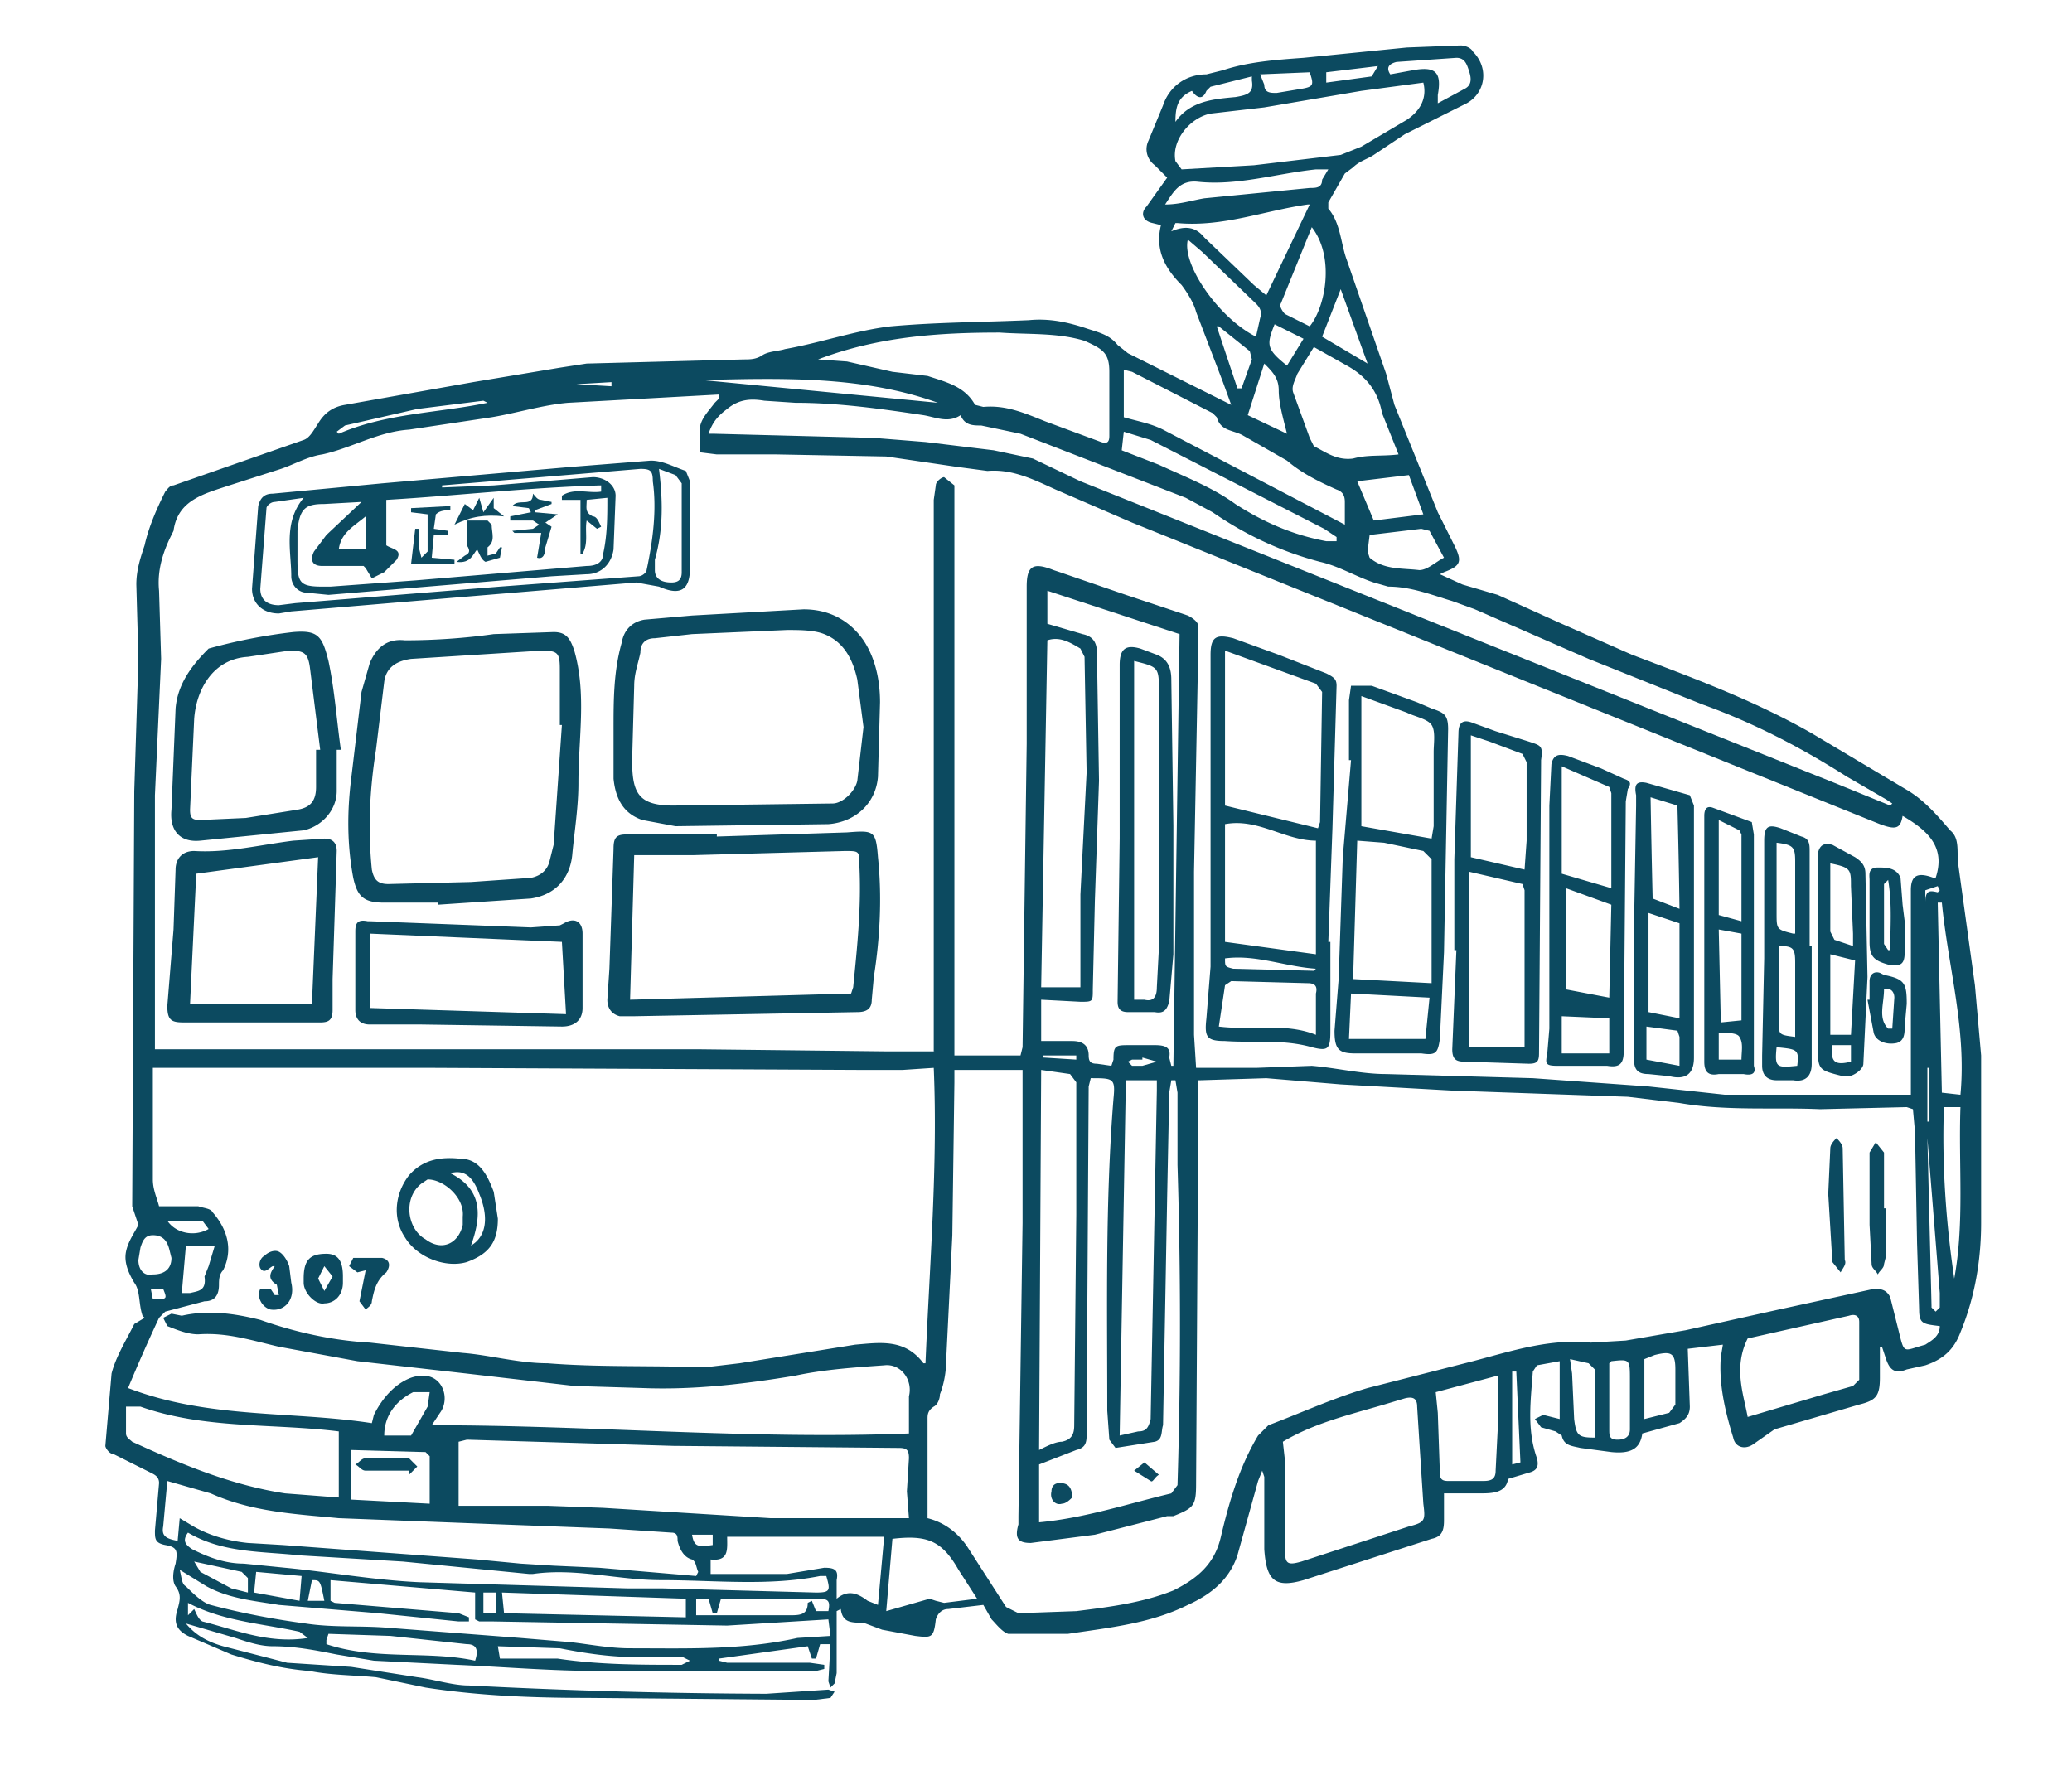 <svg xmlns="http://www.w3.org/2000/svg" fill="#0C4A60" viewBox="0 0 1003 864"><path d="m70 638-1-1c-2-6-1-12-4-16-3-5-5-10-4-15s4-9 6-13l-3-9 1-201 2-64-1-36c0-7 2-13 4-19 2-9 6-18 10-26 1-1 2-3 4-3l63-22c3-1 5-5 7-8 3-5 7-8 13-9l62-11 42-7 13-2 76-2c3 0 6 0 9-2s8-2 11-3c17-3 34-9 51-11 22-2 44-2 67-3 10-1 19 1 28 4 6 2 11 3 15 8l5 4 46 23 4 2-4-11-13-34c-1-4-4-9-7-13-8-8-13-17-10-29l-4-1c-5-1-6-5-3-8l10-14-6-6c-4-3-5-8-3-12l7-17c3-9 11-15 21-15l8-2c12-4 25-5 39-6l50-5 26-1c2 0 5 1 6 3 8 8 6 20-3 25l-30 15-15 10c-3 2-7 3-10 6l-4 3-8 14v3c6 7 6 17 9 25l19 55 4 15 21 52 8 16c4 8 3 10-5 13l-2 1 11 5 17 5 31 14 34 15c29 11 59 22 87 38l47 28c8 5 14 12 20 19 5 4 3 11 4 17l8 58 3 34v81c0 18-3 36-10 53-3 8-8 13-17 16l-9 2c-5 2-8 1-10-5l-2-6h-1v15c0 9-2 11-10 13l-41 12-10 7c-4 3-9 2-10-3-4-13-7-26-6-39l1-6-17 2 1 28c0 4-2 6-5 8l-18 5c-1 7-5 10-15 9l-15-2c-4-1-8-1-9-6l-3-2-7-2-3-4 4-2 8 2v-28l-11 2-2 3c-1 14-3 28 2 42 1 4 0 6-4 7l-10 3c-1 7-8 7-14 7h-17v13c0 5-1 8-6 9l-62 20c-14 4-18 0-19-15v-35l-1-3-2 5-10 36c-4 12-13 19-24 24-18 9-38 11-58 14h-29c-3-1-6-5-8-7l-4-7-17 2c-3 0-5 2-6 5-1 9-2 9-10 8l-16-3-8-3c-5-1-11 1-12-7l-2 1v30l-1 5-2 2-1-3 1-18h-5l-2 7h-2l-2-6-43 6v1l4 1h40l7 1v2l-4 1H291c-24 0-47-2-70-3l-40-2-18-3c-10-2-20-4-31-4-6 0-12-2-18-4l-24-7c5 6 11 9 18 11l31 8 31 2 32 5c8 1 17 4 25 4a2962 2962 0 0 0 144 4l30-2 3 1-2 3-8 1-110-1c-26 0-52-1-78-5l-24-5c-11-1-22-1-32-3-13-1-25-4-38-8l-21-9c-6-3-7-7-5-13 1-4 2-7-1-11-2-3-1-8 0-11 1-6 1-8-5-9-5-1-5-3-5-7l2-23c0-3-2-4-4-5l-18-9c-2 0-4-3-4-4l3-35c2-8 7-16 11-24l5-3zm382-129V242l1-7c0-2 3-4 4-4l5 4v276h32l1-4 2-147v-76c0-10 3-12 13-8l3 1 32 11 30 10c2 1 5 3 5 5v13l-2 106v79l1 16h29l27-1c12 1 24 4 36 4l71 2 56 4 37 4h90v-99c0-7 3-9 11-6h1c5-15-4-23-16-30-1 6-3 7-11 4L548 253l-37-16c-11-5-21-10-33-9l-15-2-34-5-53-1h-29l-8-1v-13c1-4 4-7 7-11l2-2v-2l-73 4c-12 1-25 5-37 7l-40 6c-15 1-28 9-42 12-7 1-14 5-20 7l-25 8c-12 4-25 7-27 22l-1 2c-4 8-7 17-6 27l1 33-3 66v123h264l89 1h25zm474 28-3-1-42 1c-22-1-45 1-68-3l-25-3-85-3-54-3-36-3-32 1h-1v25l-1 170c0 11-1 12-11 16h-3l-35 9-31 4c-6 0-8-2-6-9v-4l2-142v-74h-33v6l-1 74-3 61c0 5-1 11-3 16 0 2-1 5-3 6-3 2-3 4-3 6v48c8 2 15 7 20 15l18 28 6 3 28-1c16-2 32-4 47-10 12-6 20-13 23-26 4-17 9-34 18-49l5-5c16-6 31-13 48-18l51-13c19-5 37-11 57-9l17-1 29-5 45-10 46-10c3 0 6 0 8 4l4 16c3 12 2 10 13 7 3-2 7-4 7-9-8-1-10-1-10-8l-1-32-1-54-1-11zM180 689l1-4c4-8 10-15 18-18 6-2 11-1 14 3s3 10 0 14l-4 6c78 0 154 7 231 4v-18c2-8-4-16-12-15-14 1-29 2-43 5-24 4-49 7-74 6l-33-1-52-6-53-6-38-7c-13-3-25-7-39-6-5 0-10-2-15-4l-2-4 4-2 5 1c13-3 26-1 38 2 17 6 35 10 53 11l45 5c13 1 27 5 41 5 25 2 50 1 76 2l17-2 56-9c12-1 24-3 33 9h1c2-48 6-96 4-143l-15 1h-21l-206-1H74v54c0 5 2 9 3 13h19c3 1 6 1 7 3 7 8 10 18 5 28-2 2-2 5-2 7 0 5-2 8-7 8l-19 5-3 3a816 816 0 0 0-15 34c39 15 79 11 118 17zm42 40h43l27 1 81 5h67l-1-13 1-16c0-4-1-5-5-5l-109-1-100-3-4 1v31zm693-339 1-1-3-2-19-11c-22-14-45-26-70-35l-55-22-55-24-11-4c-10-3-20-7-31-7l-7-2c-9-3-17-8-26-10-19-5-36-13-52-24l-13-7-80-31-19-4c-4 0-8 0-10-5-6 4-12 1-18 0-20-3-41-6-62-6l-15-1c-6-1-12-1-18 4-4 3-7 6-9 12h3l77 2 25 2 33 4 19 4 23 11 365 146 27 11zM567 516h1l3-209-64-21v16l17 5c5 1 7 4 7 9l1 62-2 58-1 43c0 6 0 6-6 6l-19-1v20h15c5 0 8 2 8 7 0 3 1 4 4 4l7 1 1-3c0-7 1-7 8-7h12c5 0 8 1 7 6l1 4zm-64 221c22-2 43-9 64-14l3-4a2514 2514 0 0 0 0-155v-35l-1-6h-2l-1 6-1 50-2 111c-1 3 0 7-4 8l-19 3-3-4-1-14c0-51-1-101 3-151 1-10 0-10-11-10l-1 4-1 164v5c0 4-1 6-5 7l-18 7v28zm-166 26 1-2c-1-2-1-5-3-6-4-1-6-5-7-9 0-2 0-4-3-4l-30-2-53-2-78-3c-21-2-42-3-62-12l-21-6-2 22c-1 5 2 6 7 7l1-11 5 3c8 5 18 8 28 9l17 1 94 7 21 2 16 1 22 1 47 4zm284-65 1 9v43c0 7 1 8 8 6l52-17c8-2 8-3 7-11l-2-31-1-16c0-4-2-5-6-4l-10 3c-17 5-34 9-49 18zM396 174l14 1 22 5 17 2c9 3 18 5 23 14l4 1c11-1 20 3 30 7l27 10c3 1 4 0 4-3v-31c0-9-3-11-12-15-13-4-27-3-41-4-30 0-59 2-88 13zM87 760c1 4 1 7 3 8 3 3 8 8 12 9 15 4 31 7 46 9 13 2 26 1 39 2l65 5 24 2c9 1 19 3 29 3 27 0 54 1 81-5l16-1-1-8-49 3-113-2h-7l-2-1v-13l-70-6v10l2 1 60 5 5 2v2h-5l-39-4-48-4c-12-2-24-3-35-9l-13-8zm436-282v-45l3-59-1-56-2-4c-5-3-10-6-16-4l-3 168h19zm-20 224c4-2 8-4 11-4 5-1 6-4 6-8l1-102v-64l-3-4-14-2-1 184zM689 40l-30 4-47 8-26 3c-10 2-19 13-17 23l3 4 35-2 42-5 10-4 22-13c6-4 10-10 8-18zM164 693c-32-4-65-1-96-12h-7v13c0 2 2 3 3 4 24 11 48 21 74 25l26 2v-32zm381-170-3 172 9-2c4 0 5-2 6-6l3-159v-5h-15zm301 125c-7 14-2 27 0 38l37-11 14-4 3-3v-28c0-3-2-4-5-3l-49 11zM91 742c-3 4-1 6 2 8 8 4 16 7 25 7l20 2c21 2 43 6 65 7l101 3h17l74 2c7 0 7-1 5-8h-3c-25 5-51 2-77 2-21 0-41-6-62-3h-2l-61-6-50-3c-18-2-37-1-54-11zm453-540c7 2 13 3 19 6l88 46v-11c0-3-1-5-4-6-9-4-17-8-24-14l-21-12c-5-3-11-2-13-9l-2-2-39-20-4-1v23zm92-34-8 13c-1 3-3 6-2 9l8 22 2 4c6 3 11 7 19 6 7-2 14-1 22-2l-8-20c-2-11-8-18-17-23l-16-9zM405 774c6-5 11-2 15 1l5 2 3-33h-76c0 6 1 12-8 11v7h37l18-3c5 0 7 1 6 6v9zm290-100 1 10 1 29c0 3 1 4 4 4h17c4 0 6-1 6-5l1-20v-26l-30 8zM634 99h-1c-21 3-41 11-63 9h-1l-2 4c7-3 12-2 16 3l24 23 6 5 21-44zM432 745l-3 35 21-6 3 1 4 1 16-2-9-14c-8-14-15-17-32-15zm215-483v-2l-6-4-84-43-13-4-1 9 18 7c13 6 26 11 37 19 14 9 28 15 44 18h5zM244 781l88 2v-9l-89-3 1 10zm-36-53v-23l-2-2-36-1v24l38 2zm427-618-15 37c-1 1 1 4 2 5l12 6c8-10 12-34 1-48zm314 420c3-32-6-62-9-93h-2l2 92 9 1zM608 163l2-9c1-3 0-5-2-7l-26-25-7-6c-3 12 15 38 33 47zM159 791l-1 3v2c24 8 49 3 72 8 2-6 0-8-4-8l-37-4-30-1zm504-532-1 8 1 3c7 6 16 5 24 6 4 0 8-4 12-6l-7-13-4-1-25 3zm278 277c-1 28 1 56 5 83 5-27 2-55 3-83h-8zM643 82h-6c-19 2-38 8-57 6-9-1-12 5-16 11 7 0 13-2 19-3l51-5c3 0 6 0 6-4l3-5zM401 780c1-5 0-6-5-6h-47l-2 7h-2l-2-7h-6v8h45c5 0 9 0 9-6l2-1 2 5h6zm264-528 24-3-7-19-25 3 8 19zm131 406v29l12-3 3-4v-17c0-8-2-9-10-7l-5 2zM241 797l1 6h28c20 3 40 3 60 3l4-2-4-2h-14c-15 1-30-1-45-4l-30-1zm531-101v-33l-3-3-9-2 1 7 1 22c1 8 2 9 10 9zM696 50l13-7c4-2 3-6 2-9s-2-6-6-6l-29 2c-4 1-5 3-3 6l11-2c11-2 14 1 12 12v4zM340 184l114 11c-36-13-75-12-114-11zm439 476v32c0 3 0 5 4 5 3 0 6-1 6-5v-24c0-10 0-10-9-9l-1 1zM604 201l19 9c-2-8-4-15-4-21s-3-9-7-13l-8 25zM199 695l8-14 1-7h-8c-8 4-14 11-14 21h13zm441-532 22 13-13-36-9 23zM149 793l-4-3c-18-4-37-5-54-14v6l3-3c1 2 2 5 4 6 16 4 32 11 51 8zM90 603l-2 23h4c4-1 8-1 7-8l2-5 3-10H90zM569 59c7-10 18-11 29-12 6-1 9-2 8-8v-2l-20 5-2 2c-2 5-5 3-7 0-7 3-8 8-8 15zM83 609l-1-4c-1-4-3-7-8-7-4 0-5 3-6 6l-1 6c0 5 3 8 7 7 6 0 9-3 9-8zm40 162 22 4 1-12-22-2-1 10zm810-220 2 81v1l2 2 2-2v-7l-6-75zM599 188h2l5-14-1-4-15-12h-1l10 30zm11-152 2 5c0 4 3 4 6 4l12-2c6-1 6-2 4-8l-24 1zM94 756l3 5 15 8 8 2v-7l-3-3-23-5zm529-579 8-13-14-7c-4 10-4 12 6 20zm-460 32 1 1c23-10 48-10 72-15l-2-1-32 4-35 8-4 3zm573 499-2-44h-2v45l4-1zM642 35v5l22-3 3-5-25 3zM81 591c4 6 13 8 20 4l-3-4H81zm851-160v45-39c0-6 2-6 6-5l1-1-1-2-6 2zM151 765l-2 10h8c-2-10-2-10-6-10zm89 6h-6v10h6v-10zm105-28h-10c1 6 3 6 10 5v-5zm208-231v1h-5l-2 1 2 2h5l7-2-7-2zM74 629c7 0 7 0 5-5h-6l1 5zm860-112h-1v26h1v-26zM296 187v-2l-17 1 17 1zm225 326v-2h-16v1l16 1z"/><path d="M334 255v20c0 12-6 13-15 9l-11-2-84 7-83 7-6 1c-8 0-13-5-13-12l3-40c1-4 3-6 7-6l53-5 92-8 38-3c6 0 11 3 17 5l2 5v22zm-159-12-18 1c-9 0-12 2-13 13v14c0 11 1 13 12 13h4l41-3 83-7c5 0 8-2 8-6 2-9 2-18 2-27l-10 1c0 4-1 6 3 8 2 0 3 3 4 5l-2 1-5-4c-1 5 1 11-2 16h-1v-26h-9v-2c6-4 13-1 19-2v-3c-35 1-70 5-104 7v22c3 2 8 2 5 7l-6 6-6 3-3-5-1-1h-20c-5 0-6-3-4-7l6-8 17-16zm39-8v1l25-1 48-4c6 0 11 4 11 9l-1 26c-1 7-6 12-13 12l-17 1-108 9-10-1c-5 0-8-4-8-8 0-12-4-26 6-38l-14 2c-2 0-4 2-4 3l-3 39c0 5 3 8 9 8l8-1 99-8 67-5c2 0 4-2 4-3 3-14 5-29 3-43 0-5-1-6-6-6l-96 8zm105-8c2 16 2 30-2 44v5c0 4 3 6 8 6 4 0 5-2 5-5v-43l-3-4-8-3zm-142 23c-6 5-12 8-13 16h13v-16zM644 456v43c0 9-1 10-9 8-14-4-28-2-42-3-9 0-10-2-9-11l2-25V317c0-9 3-10 11-8l22 8 23 9c4 2 5 3 5 6l-2 69-2 55h1zm-51-141v75l45 11 1-3 1-63-3-4-22-8-22-8zm0 84v57l44 6v-55c-15 0-28-11-44-8zm44 102v-20c1-4-1-5-4-5l-37-1-3 2-3 20c16 2 32-2 47 4zm0-32c-15-1-29-7-44-5 0 4 0 4 4 5l39 1 1-1zM212 437h-26c-10 0-13-3-15-12-3-16-3-32-1-48l5-42 4-14c3-7 8-12 17-11 14 0 29-1 43-3l29-1c6 0 8 3 10 9 6 21 2 42 2 64 0 12-2 24-3 35-1 10-7 19-20 21l-45 3v-1zm60-86h-1v-27c0-8-1-9-9-9l-63 4c-7 1-12 4-13 11l-4 33c-3 19-4 38-2 58 1 5 3 7 8 7l40-1 29-2c5-1 8-4 9-8l2-8 4-58zM347 405l63-2c13-1 14-1 15 12 2 19 1 39-2 58l-1 11c0 4-2 6-7 6l-108 2h-7c-4-1-6-4-6-8l1-15 2-58c0-5 1-7 6-7h44v1zm-40 9-2 70 107-3 1-3c2-20 4-39 3-59 0-7 0-7-7-7l-73 2h-29zM297 353c0-14 0-28 4-42 1-6 5-10 11-11l23-2 54-3c12 0 22 5 29 15 6 9 8 20 8 30l-1 36c-1 13-11 22-24 23l-74 1-16-3c-9-3-13-10-14-20v-24zm121-1-3-23c-2-9-6-18-16-22-5-2-12-2-18-2l-46 2-18 2c-4 0-7 2-7 7-1 5-3 10-3 16l-1 36c0 16 3 22 20 22l77-1c5 0 11-6 12-11l3-26zM653 368v-29l1-7h10l22 8 7 3c6 2 8 3 8 10l-1 54-1 54-2 42c-1 7-2 8-9 7h-32c-8 0-10-2-10-11l2-25 2-59 4-47h-1zm40 108v-60l-4-4-19-4-13-1-2 67 38 2zm-34-76 34 6 1-6v-36c0-4 1-10-1-13s-8-4-12-6l-22-8v63zm-6 103h37l2-20-38-2-1 22zM163 363v20c0 9-7 17-16 19l-50 5c-10 1-15-5-14-15l2-49c1-12 8-21 16-29a267 267 0 0 1 41-8c12-1 14 2 17 14 3 14 4 29 6 43h-2zm-10 0h2l-5-40c-1-7-3-8-10-8l-20 3c-17 1-25 16-26 30l-2 44c0 4 1 5 5 5l22-1 25-4c6-1 9-4 9-11v-18zM121 495H89c-6 0-8-1-8-8l3-37 1-29c0-5 3-9 9-9 16 1 32-3 48-5l15-1c4 0 6 2 6 6l-2 62v15c0 5-2 6-6 6h-34zm-26-72-3 63h59l3-71-59 8zM704 460v-44l2-61c0-5 2-7 7-5l11 4 16 5c6 2 7 2 6 9v1l-1 141c0 4-1 5-5 5l-31-1c-4 0-6-1-6-6l2-48h-1zm7-38v85h27v-76l-1-3-26-6zm1-7 26 6 1-14v-38l-2-4-16-6-9-3v59zM778 516h-24c-6 0-6-1-5-6l1-12V390l1-20c1-5 4-5 8-4l16 6 11 5c3 1 4 2 2 5l-1 6-1 121c0 6-2 8-8 7zm2-86v-46l-1-3-23-10v52l24 7zm-22 0v49l21 4 1-45-22-8zm21 63-23-1v18h23v-17zM820 409v103c0 8-4 11-12 9l-10-1c-5 0-7-2-7-7v-65l1-58v-5c-1-5 0-7 5-6l21 6 2 5v19zm-22 81 15 3v-46l-15-5v48zm15-50a3949 3949 0 0 0-1-50l-13-4a7146 7146 0 0 0 1 49l13 5zm0 76v-14l-1-3-15-2v16l16 3zM172 470v-19c0-4 1-6 6-5h1l78 3 14-1 2-1c5-3 9-1 9 5v36c0 6-4 9-10 9l-68-1h-25c-5 0-7-3-7-7v-19zm102 21-2-35-93-4v36l95 3zM825 455v-60c0-3 1-5 4-4l19 7 1 6v112c1 3 0 5-5 4h-12c-5 1-7-1-7-6v-59zm18-9v-42l-1-2-10-5v46l11 3zm0 6-11-2 1 45 10-1v-42zm-11 48v13h11c0-4 1-8-1-11-1-2-6-2-10-2zM877 458v57c0 6-3 9-9 8h-8c-5 0-7-3-7-7v-5l1-47v-57c0-7 2-8 8-6l10 4c4 1 4 4 4 7v46h1zm-8-6v-35c0-7-1-8-9-9v34c0 8 0 8 8 10h1zm-8 6v36c0 7 0 7 8 8v-36c0-7-1-8-8-8zm-1 49c-1 10 0 10 10 9 1-8 0-8-10-9zM880 463v-50c1-4 3-5 7-4l11 6c3 2 5 4 5 8l1 50-2 42c0 3-6 7-9 6h-1c-12-3-12-3-12-15v-43zm16 38 2-36-12-3v39h10zm-10-83v33l2 4 9 3v-6l-1-23c0-8 0-9-10-11zm1 88c-1 8 1 10 9 8v-8h-9zM922 446v15c0 6-2 7-8 6-7-2-9-4-9-11v-30c0-2-1-6 4-6 4 0 9 0 11 5l1 13 1 8zm-8 14h1c0-11 1-22-1-34l-2 2v29l2 3zM905 484v-9c0-3 2-5 5-4l2 1c10 2 11 4 11 14l-1 11c0 3 0 7-4 8-5 1-10-1-11-5l-3-16h1zm9 14h2l1-15c0-3-2-5-5-4 0 7-3 14 2 19zM885 578l1-22c0-2 2-4 3-5 1 1 3 3 3 5l1 54c1 2-1 4-2 6l-4-5-2-33zM913 585v23l-1 4c0 2-2 3-3 5-1-2-3-3-3-5l-1-19v-35l3-5 4 5v27h1zM241 590c0 11-4 17-15 21-10 3-24-2-30-12-6-9-5-21 2-30 7-8 16-9 25-8 9 0 13 8 16 16l2 13zm-17-1c1-9-9-18-17-18l-3 2c-9 7-7 22 2 27 8 6 16 2 18-7v-4zm4 14c7-4 9-13 4-25-3-8-7-12-14-10 16 8 15 21 10 35zM166 618v3c0 6-4 10-9 10-4 1-10-5-10-10v-2c0-9 3-12 11-12 6 0 8 4 8 11zm-5 0-4-5-3 6 3 6 4-7zM135 627l-1-5c-5-3-3-6-1-9h-1c-2 1-4 4-6 1-1-2 0-5 2-6 2-2 5-3 7-2s4 4 5 7l1 8c2 8-3 14-10 13-4-1-7-6-5-10h5l2 3h2zM177 615l-4 1-4-3 2-4h14c4 1 4 4 2 7-5 4-6 9-7 14 0 2-2 3-3 4l-3-4 3-15zM568 400v62l-2 23c-1 3-2 6-7 5h-13c-4 0-5-2-5-5l1-79v-84c0-8 3-10 10-8l8 3c5 2 7 6 7 12l1 71zm-19-80v164h5c4 1 6-1 6-6l1-19V335c0-12 0-12-12-15zM519 725c-1 1-3 3-5 3-3 1-6-2-5-6 0-2 1-4 4-4s6 1 6 7zM549 712l5-4 7 6c-2 1-3 4-4 3l-8-5zM198 712h-21c-2 0-3-2-5-3 2-1 3-3 5-3h21l4 4-4 4v-2z"/><path d="m247 250 5-1 5-1-1-2-8-1c3-4 10 1 10-6 1 1 2 3 4 3l5 1v1l-8 3v1l11 1-6 4 3 2-3 10c0 3-1 6-4 5l2-12h-13l-1-1 10-1 3-2-3-2h-11v-2zM210 259l-1 11 11 1v2h-21l2-17h2v10l1 4 3-3v-18l-8-1v-2l19-1v2c-2 0-5 0-7 2l-1 7 7 1v2h-7zM231 266c-2 2-3 7-10 6l4-3c2-1 3-2 1-5v-12h10l2 2c0 4 2 8-2 11v4l4-1 2-3h1l-1 5-7 2c-2-1-3-4-4-6z"/><path d="M244 250c-9-1-16 0-24 4l5-10 4 3 3-6 2 7 5-7v5l5 4z"/></svg>